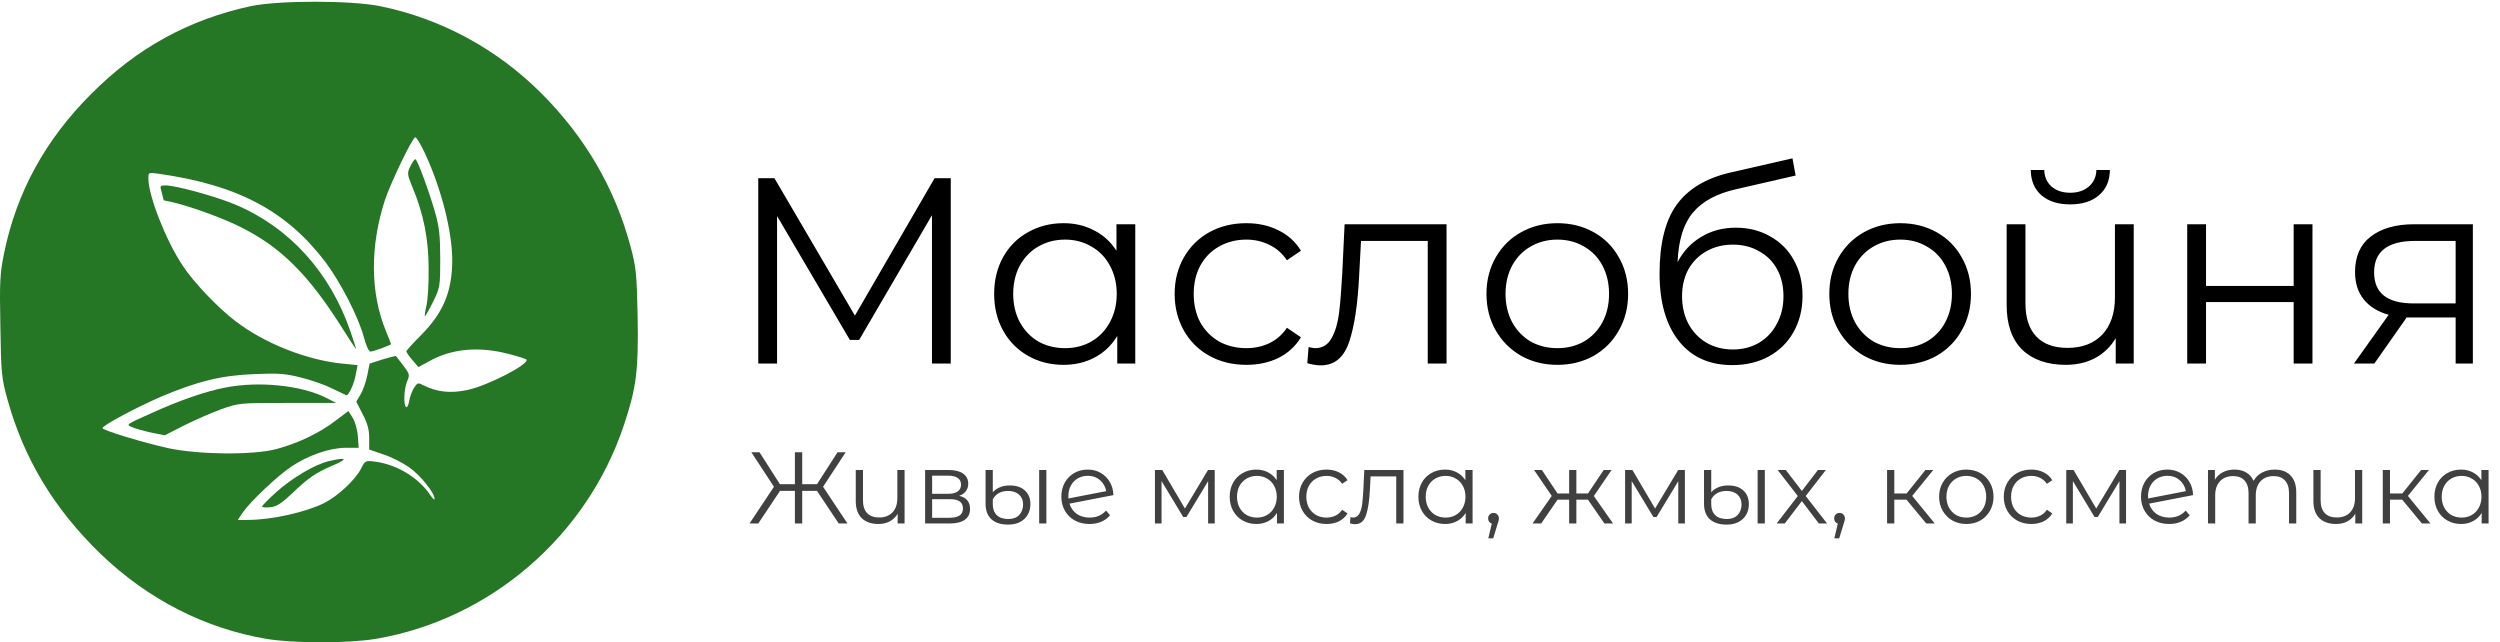 <?xml version="1.0" encoding="UTF-8"?> <svg xmlns="http://www.w3.org/2000/svg" width="1121" height="288" viewBox="0 0 1121 288" fill="none"><path d="M112.41 2.763C84.766 8.743 61.435 21.486 41.045 41.974C20.361 62.56 7.422 86.185 1.834 113.535C-0.028 122.749 -0.224 126.18 0.168 146.374C0.462 167.156 0.756 169.705 3.207 178.625C10.559 205.485 24.185 228.129 45.163 248.421C66.141 268.615 91.726 281.751 119.37 286.456C131.623 288.515 156.228 288.515 168.58 286.456C219.849 277.732 263.177 240.383 279.744 190.683C285.429 173.626 286.312 166.078 285.919 142.061C285.527 122.847 285.233 119.906 282.783 110.692C275.823 84.616 262.589 61.776 242.983 42.072C222.985 21.977 197.792 8.351 170.442 2.763C157.209 0.116 125.153 0.116 112.41 2.763ZM190.636 68.932C197.988 84.812 202.792 103.928 202.792 116.868C202.694 130.788 198.773 140.198 188.872 150.197C185.245 153.824 182.206 157.157 182.206 157.549C182.206 157.941 183.382 159.706 184.951 161.47L187.597 164.607L192.303 162.059C202.302 156.373 214.555 155.197 227.789 158.628C232.004 159.706 235.729 160.882 236.023 161.176C237.886 163.039 218.574 173.038 209.458 174.9C202.007 176.469 195.832 175.782 190.048 172.842C187.401 171.469 187.205 171.567 185.637 173.92C184.755 175.292 183.774 177.939 183.48 179.802C183.186 181.566 182.598 182.84 182.108 182.546C180.833 181.762 181.127 174.214 182.598 170.881C183.774 168.136 183.676 167.646 180.931 164.019C179.265 161.862 177.795 159.902 177.598 159.706C177.5 159.51 174.756 160.196 171.521 161.176L165.737 163.039L164.659 168.43C164.071 171.371 162.698 175.194 161.62 176.959L159.757 180.096L162.6 185.683C164.757 189.8 165.541 192.545 165.541 196.368V201.564L171.815 203.72C175.246 204.799 180.441 207.445 183.284 209.406C188.284 212.837 195.047 221.169 194.851 223.718C194.851 224.306 194.165 223.718 193.185 222.346C187.891 214.209 177.795 208.132 167.796 206.955C163.875 206.465 163.679 206.563 161.816 210.288C159.267 215.19 151.425 222.542 145.347 225.581C137.015 229.698 121.723 233.129 111.135 233.129H106.626L108.783 229.894C112.41 224.698 124.467 213.327 130.643 209.21C138.289 204.113 147.896 200.78 155.15 200.78H160.836L160.444 195.486C160.248 192.643 159.169 188.918 158.091 187.252L156.228 184.311L150.347 188.722C143.387 194.114 133.29 198.917 123.879 201.368C113.684 204.113 89.275 203.916 75.551 200.976C64.376 198.525 45.947 192.937 45.947 191.957C45.947 190.781 61.925 182.252 72.512 177.743C88.883 170.881 99.274 168.332 114.076 167.744C125.055 167.254 128.094 167.548 135.054 169.313C139.564 170.391 145.935 172.646 149.17 174.312C152.405 175.88 155.248 177.253 155.346 177.253C156.424 177.253 158.777 172.057 159.463 168.234L160.346 163.725L153.484 163.039C137.603 161.47 118.684 154.02 105.744 144.119C97.804 138.14 86.825 126.572 81.923 119.122C74.375 107.849 66.533 87.753 66.533 80.009C66.533 77.362 66.631 77.264 70.748 77.853C106.528 82.852 128.486 94.517 146.033 117.652C152.797 126.768 160.64 141.963 163.09 150.981C164.169 155 165.345 157.647 166.129 157.647C167.404 157.647 175.344 154.706 175.344 154.314C175.344 154.118 174.266 151.373 172.893 148.041C166.031 131.18 165.933 110.496 172.501 90.008C175.148 81.97 184.951 61.58 186.225 61.58C186.813 61.58 188.774 64.913 190.636 68.932Z" fill="#257625"></path><path d="M183.97 74.618C182.5 77.656 182.598 78.147 184.853 83.734C189.852 95.498 192.205 107.163 192.205 120.397C192.303 127.161 191.813 134.611 191.224 137.061C190.636 139.414 190.342 141.571 190.538 141.767C190.636 141.963 192.303 139.12 194.165 135.395C197.302 128.925 197.4 128.533 197.4 115.985C197.4 105.692 196.91 101.673 195.146 95.4C192.303 85.499 187.107 71.383 186.225 71.383C185.833 71.383 184.853 72.853 183.97 74.618Z" fill="#257625"></path><path d="M72.513 86.283C73.003 88.047 73.395 89.616 73.395 89.714C73.395 89.812 74.865 90.204 76.63 90.498C84.276 92.165 99.078 97.458 107.214 101.477C125.84 110.594 138.485 123.141 154.17 148.237C157.209 153.04 159.659 156.765 159.659 156.471C159.659 156.275 158.581 152.746 157.209 148.825C148.092 122.161 129.761 101.869 105.352 91.674C96.627 88.047 78.884 83.146 74.277 83.146C71.728 83.146 71.63 83.244 72.513 86.283Z" fill="#257625"></path><path d="M100.843 173.822C91.824 175.587 80.551 179.508 67.611 185.389C56.436 190.389 56.338 190.389 59.279 191.565C60.847 192.251 64.866 193.33 68.003 194.016L73.885 195.192L82.707 190.683C87.609 188.232 95.059 184.997 99.372 183.429C107.116 180.684 107.606 180.684 128.977 180.684H150.739L146.328 178.429C135.152 172.744 115.939 170.783 100.843 173.822Z" fill="#257625"></path><path d="M147.504 206.759C141.23 208.23 131.133 214.209 124.075 220.483C120.448 223.718 117.507 226.757 117.507 227.149C117.507 227.541 119.174 227.639 121.232 227.443C124.075 227.149 126.134 225.777 130.741 221.464C138.191 214.307 141.524 211.955 149.661 208.524C156.326 205.681 155.346 204.897 147.504 206.759Z" fill="#257625"></path><path d="M426.319 79.895V163H417.89V96.516L385.242 152.434H381.086L348.438 96.873V163H340.009V79.895H347.251L383.342 141.512L419.077 79.895H426.319ZM509.055 100.553V163H500.982V150.653C498.449 154.848 495.085 158.053 490.89 160.269C486.775 162.486 482.105 163.594 476.881 163.594C471.024 163.594 465.721 162.248 460.973 159.557C456.224 156.866 452.504 153.107 449.813 148.279C447.122 143.451 445.776 137.95 445.776 131.776C445.776 125.603 447.122 120.102 449.813 115.274C452.504 110.446 456.224 106.726 460.973 104.114C465.721 101.423 471.024 100.078 476.881 100.078C481.947 100.078 486.498 101.146 490.534 103.283C494.65 105.341 498.014 108.388 500.625 112.425V100.553H509.055ZM477.594 156.114C481.947 156.114 485.864 155.125 489.347 153.146C492.909 151.088 495.679 148.199 497.657 144.48C499.715 140.76 500.744 136.525 500.744 131.776C500.744 127.028 499.715 122.793 497.657 119.073C495.679 115.353 492.909 112.504 489.347 110.525C485.864 108.468 481.947 107.439 477.594 107.439C473.161 107.439 469.164 108.468 465.603 110.525C462.12 112.504 459.35 115.353 457.292 119.073C455.314 122.793 454.324 127.028 454.324 131.776C454.324 136.525 455.314 140.76 457.292 144.48C459.35 148.199 462.12 151.088 465.603 153.146C469.164 155.125 473.161 156.114 477.594 156.114ZM558.886 163.594C552.712 163.594 547.172 162.248 542.265 159.557C537.437 156.866 533.638 153.107 530.868 148.279C528.098 143.371 526.712 137.871 526.712 131.776C526.712 125.682 528.098 120.221 530.868 115.393C533.638 110.565 537.437 106.805 542.265 104.114C547.172 101.423 552.712 100.078 558.886 100.078C564.268 100.078 569.056 101.146 573.251 103.283C577.525 105.341 580.889 108.388 583.342 112.425L577.05 116.699C574.992 113.612 572.38 111.317 569.215 109.813C566.049 108.23 562.606 107.439 558.886 107.439C554.374 107.439 550.298 108.468 546.658 110.525C543.096 112.504 540.286 115.353 538.228 119.073C536.25 122.793 535.26 127.028 535.26 131.776C535.26 136.604 536.25 140.878 538.228 144.598C540.286 148.239 543.096 151.088 546.658 153.146C550.298 155.125 554.374 156.114 558.886 156.114C562.606 156.114 566.049 155.362 569.215 153.858C572.38 152.355 574.992 150.059 577.05 146.973L583.342 151.247C580.889 155.283 577.525 158.37 573.251 160.507C568.977 162.565 564.189 163.594 558.886 163.594ZM648.627 100.553V163H640.198V108.032H610.28L609.449 123.466C608.816 136.446 607.312 146.419 604.937 153.384C602.563 160.349 598.329 163.831 592.234 163.831C590.572 163.831 588.554 163.514 586.18 162.881L586.773 155.639C588.198 155.956 589.187 156.114 589.741 156.114C592.986 156.114 595.44 154.61 597.102 151.603C598.764 148.595 599.872 144.875 600.426 140.443C600.98 136.011 601.455 130.154 601.851 122.872L602.919 100.553H648.627ZM698.351 163.594C692.336 163.594 686.914 162.248 682.086 159.557C677.259 156.787 673.459 152.988 670.689 148.16C667.919 143.332 666.534 137.871 666.534 131.776C666.534 125.682 667.919 120.221 670.689 115.393C673.459 110.565 677.259 106.805 682.086 104.114C686.914 101.423 692.336 100.078 698.351 100.078C704.366 100.078 709.788 101.423 714.616 104.114C719.444 106.805 723.203 110.565 725.894 115.393C728.665 120.221 730.05 125.682 730.05 131.776C730.05 137.871 728.665 143.332 725.894 148.16C723.203 152.988 719.444 156.787 714.616 159.557C709.788 162.248 704.366 163.594 698.351 163.594ZM698.351 156.114C702.784 156.114 706.741 155.125 710.223 153.146C713.785 151.088 716.555 148.199 718.534 144.48C720.512 140.76 721.502 136.525 721.502 131.776C721.502 127.028 720.512 122.793 718.534 119.073C716.555 115.353 713.785 112.504 710.223 110.525C706.741 108.468 702.784 107.439 698.351 107.439C693.919 107.439 689.922 108.468 686.36 110.525C682.878 112.504 680.108 115.353 678.05 119.073C676.071 122.793 675.082 127.028 675.082 131.776C675.082 136.525 676.071 140.76 678.05 144.48C680.108 148.199 682.878 151.088 686.36 153.146C689.922 155.125 693.919 156.114 698.351 156.114ZM778.339 102.096C784.116 102.096 789.261 103.402 793.772 106.014C798.363 108.547 801.924 112.148 804.457 116.818C806.99 121.408 808.256 126.671 808.256 132.607C808.256 138.702 806.911 144.123 804.22 148.872C801.608 153.542 797.927 157.183 793.179 159.795C788.43 162.406 782.969 163.712 776.795 163.712C766.427 163.712 758.393 160.072 752.695 152.79C746.996 145.508 744.147 135.457 744.147 122.635C744.147 109.259 746.68 99.01 751.745 91.886C756.89 84.763 764.883 79.935 775.727 77.402L803.745 70.991L805.169 78.708L778.813 84.763C769.87 86.742 763.301 90.264 759.106 95.329C754.911 100.315 752.616 107.716 752.22 117.53C754.753 112.702 758.275 108.942 762.786 106.251C767.297 103.481 772.482 102.096 778.339 102.096ZM777.033 156.708C781.386 156.708 785.264 155.718 788.667 153.74C792.15 151.682 794.841 148.833 796.74 145.192C798.719 141.551 799.708 137.435 799.708 132.845C799.708 128.254 798.758 124.218 796.859 120.735C794.959 117.253 792.268 114.562 788.786 112.662C785.383 110.684 781.465 109.694 777.033 109.694C772.6 109.694 768.643 110.684 765.16 112.662C761.757 114.562 759.066 117.253 757.087 120.735C755.188 124.218 754.238 128.254 754.238 132.845C754.238 137.435 755.188 141.551 757.087 145.192C759.066 148.833 761.797 151.682 765.279 153.74C768.762 155.718 772.679 156.708 777.033 156.708ZM852.086 163.594C846.07 163.594 840.649 162.248 835.821 159.557C830.993 156.787 827.194 152.988 824.424 148.16C821.653 143.332 820.268 137.871 820.268 131.776C820.268 125.682 821.653 120.221 824.424 115.393C827.194 110.565 830.993 106.805 835.821 104.114C840.649 101.423 846.07 100.078 852.086 100.078C858.101 100.078 863.522 101.423 868.35 104.114C873.178 106.805 876.938 110.565 879.629 115.393C882.399 120.221 883.784 125.682 883.784 131.776C883.784 137.871 882.399 143.332 879.629 148.16C876.938 152.988 873.178 156.787 868.35 159.557C863.522 162.248 858.101 163.594 852.086 163.594ZM852.086 156.114C856.518 156.114 860.475 155.125 863.958 153.146C867.519 151.088 870.289 148.199 872.268 144.48C874.247 140.76 875.236 136.525 875.236 131.776C875.236 127.028 874.247 122.793 872.268 119.073C870.289 115.353 867.519 112.504 863.958 110.525C860.475 108.468 856.518 107.439 852.086 107.439C847.653 107.439 843.656 108.468 840.095 110.525C836.612 112.504 833.842 115.353 831.784 119.073C829.806 122.793 828.816 127.028 828.816 131.776C828.816 136.525 829.806 140.76 831.784 144.48C833.842 148.199 836.612 151.088 840.095 153.146C843.656 155.125 847.653 156.114 852.086 156.114ZM956.767 100.553V163H948.694V151.603C946.478 155.402 943.43 158.37 939.552 160.507C935.674 162.565 931.242 163.594 926.255 163.594C918.024 163.594 911.534 161.338 906.785 156.827C902.116 152.236 899.781 145.548 899.781 136.763V100.553H908.21V135.932C908.21 142.501 909.832 147.487 913.077 150.89C916.322 154.294 920.992 155.995 927.086 155.995C933.656 155.995 938.84 154.017 942.639 150.059C946.438 146.023 948.337 140.443 948.337 133.32V100.553H956.767ZM928.274 91.649C922.892 91.649 918.618 90.303 915.452 87.612C912.286 84.921 910.663 81.122 910.584 76.215H916.639C916.718 79.302 917.826 81.795 919.963 83.695C922.1 85.515 924.87 86.425 928.274 86.425C931.677 86.425 934.447 85.515 936.584 83.695C938.8 81.795 939.948 79.302 940.027 76.215H946.082C946.003 81.122 944.341 84.921 941.096 87.612C937.93 90.303 933.656 91.649 928.274 91.649ZM980.753 100.553H989.182V128.215H1028.48V100.553H1036.91V163H1028.48V135.457H989.182V163H980.753V100.553ZM1108.83 100.553V163H1101.11V142.343H1081.52H1079.15L1064.67 163H1055.52L1071.08 141.155C1066.25 139.81 1062.53 137.515 1059.92 134.27C1057.3 131.025 1056 126.909 1056 121.923C1056 114.958 1058.37 109.655 1063.12 106.014C1067.87 102.373 1074.36 100.553 1082.59 100.553H1108.83ZM1064.55 122.16C1064.55 131.42 1070.44 136.05 1082.24 136.05H1101.11V108.032H1082.83C1070.64 108.032 1064.55 112.742 1064.55 122.16Z" fill="black"></path><path d="M366.329 220.092H359.716V234.73H356.433V220.092H349.775L340.016 234.73H336.094L347.039 218.268L336.915 202.809H340.563L349.729 217.128H356.433V202.809H359.716V217.128H366.329L375.54 202.809H379.188L369.065 218.268L380.009 234.73H376.087L366.329 220.092ZM405.609 210.744V234.73H402.508V230.353C401.657 231.812 400.486 232.952 398.997 233.773C397.507 234.563 395.805 234.958 393.889 234.958C390.728 234.958 388.235 234.092 386.411 232.359C384.617 230.596 383.72 228.027 383.72 224.652V210.744H386.958V224.333C386.958 226.857 387.581 228.772 388.827 230.079C390.074 231.386 391.868 232.04 394.208 232.04C396.732 232.04 398.723 231.28 400.182 229.76C401.642 228.209 402.371 226.066 402.371 223.33V210.744H405.609ZM430.099 222.327C433.352 223.087 434.978 225.048 434.978 228.209C434.978 230.307 434.203 231.918 432.653 233.043C431.102 234.168 428.792 234.73 425.721 234.73H414.822V210.744H425.402C428.138 210.744 430.281 211.276 431.832 212.34C433.382 213.404 434.158 214.924 434.158 216.9C434.158 218.207 433.793 219.332 433.063 220.275C432.364 221.187 431.376 221.871 430.099 222.327ZM417.969 221.415H425.174C427.028 221.415 428.442 221.065 429.415 220.366C430.418 219.667 430.92 218.648 430.92 217.311C430.92 215.973 430.418 214.97 429.415 214.301C428.442 213.632 427.028 213.298 425.174 213.298H417.969V221.415ZM425.584 232.177C427.652 232.177 429.202 231.842 430.236 231.174C431.269 230.505 431.786 229.456 431.786 228.027C431.786 226.598 431.315 225.549 430.373 224.88C429.43 224.181 427.941 223.832 425.904 223.832H417.969V232.177H425.584ZM452.097 235.232C448.814 235.232 446.291 234.426 444.527 232.815C442.795 231.174 441.928 228.863 441.928 225.884V210.744H445.166V220.731C445.895 219.849 446.914 219.119 448.221 218.542C449.528 217.964 451.048 217.675 452.781 217.675C455.7 217.675 457.965 218.435 459.576 219.955C461.218 221.445 462.039 223.482 462.039 226.066C462.039 227.86 461.628 229.456 460.807 230.854C460.017 232.222 458.862 233.302 457.342 234.092C455.852 234.852 454.104 235.232 452.097 235.232ZM465.96 210.744H469.198V234.73H465.96V210.744ZM452.189 232.724C454.256 232.724 455.867 232.116 457.022 230.9C458.178 229.653 458.755 228.073 458.755 226.157C458.755 224.364 458.162 222.92 456.977 221.825C455.791 220.7 454.119 220.138 451.961 220.138C450.38 220.138 448.996 220.472 447.811 221.141C446.655 221.81 445.774 222.737 445.166 223.923V226.112C445.166 228.179 445.759 229.805 446.944 230.991C448.16 232.146 449.908 232.724 452.189 232.724ZM488.585 232.086C490.075 232.086 491.443 231.827 492.689 231.31C493.966 230.763 495.045 229.973 495.927 228.939L497.751 231.037C496.687 232.314 495.364 233.286 493.784 233.955C492.203 234.624 490.455 234.958 488.539 234.958C486.077 234.958 483.888 234.442 481.973 233.408C480.057 232.344 478.568 230.885 477.504 229.03C476.44 227.176 475.908 225.078 475.908 222.737C475.908 220.396 476.409 218.299 477.412 216.444C478.446 214.59 479.86 213.146 481.653 212.112C483.447 211.078 485.484 210.561 487.764 210.561C489.892 210.561 491.808 211.048 493.51 212.021C495.243 212.994 496.611 214.346 497.614 216.079C498.648 217.812 499.195 219.788 499.256 222.008L479.556 225.838C480.164 227.784 481.258 229.319 482.839 230.444C484.45 231.538 486.366 232.086 488.585 232.086ZM487.764 213.343C486.092 213.343 484.587 213.738 483.25 214.529C481.942 215.289 480.909 216.368 480.149 217.767C479.419 219.135 479.054 220.715 479.054 222.509C479.054 222.965 479.069 223.3 479.1 223.512L496.018 220.229C495.653 218.223 494.726 216.581 493.236 215.304C491.747 213.997 489.923 213.343 487.764 213.343ZM544.686 210.744V234.73H541.722V215.76L532.009 231.812H530.549L520.836 215.714V234.73H517.872V210.744H521.155L531.325 228.027L541.676 210.744H544.686ZM575.697 210.744V234.73H572.596V229.988C571.623 231.599 570.331 232.83 568.72 233.682C567.139 234.533 565.346 234.958 563.339 234.958C561.089 234.958 559.052 234.442 557.228 233.408C555.404 232.374 553.975 230.93 552.942 229.076C551.908 227.221 551.391 225.108 551.391 222.737C551.391 220.366 551.908 218.253 552.942 216.398C553.975 214.544 555.404 213.115 557.228 212.112C559.052 211.078 561.089 210.561 563.339 210.561C565.285 210.561 567.033 210.972 568.583 211.793C570.164 212.583 571.456 213.754 572.459 215.304V210.744H575.697ZM563.613 232.086C565.285 232.086 566.79 231.706 568.127 230.946C569.495 230.155 570.559 229.045 571.319 227.617C572.11 226.188 572.505 224.561 572.505 222.737C572.505 220.913 572.11 219.287 571.319 217.858C570.559 216.429 569.495 215.334 568.127 214.574C566.79 213.784 565.285 213.389 563.613 213.389C561.91 213.389 560.375 213.784 559.007 214.574C557.669 215.334 556.605 216.429 555.815 217.858C555.055 219.287 554.675 220.913 554.675 222.737C554.675 224.561 555.055 226.188 555.815 227.617C556.605 229.045 557.669 230.155 559.007 230.946C560.375 231.706 561.91 232.086 563.613 232.086ZM594.838 234.958C592.467 234.958 590.339 234.442 588.454 233.408C586.599 232.374 585.14 230.93 584.076 229.076C583.012 227.191 582.48 225.078 582.48 222.737C582.48 220.396 583.012 218.299 584.076 216.444C585.14 214.59 586.599 213.146 588.454 212.112C590.339 211.078 592.467 210.561 594.838 210.561C596.905 210.561 598.745 210.972 600.356 211.793C601.997 212.583 603.29 213.754 604.232 215.304L601.815 216.946C601.025 215.76 600.021 214.878 598.805 214.301C597.589 213.693 596.267 213.389 594.838 213.389C593.105 213.389 591.539 213.784 590.141 214.574C588.773 215.334 587.694 216.429 586.903 217.858C586.143 219.287 585.763 220.913 585.763 222.737C585.763 224.592 586.143 226.233 586.903 227.662C587.694 229.061 588.773 230.155 590.141 230.946C591.539 231.706 593.105 232.086 594.838 232.086C596.267 232.086 597.589 231.797 598.805 231.219C600.021 230.641 601.025 229.76 601.815 228.574L604.232 230.216C603.29 231.766 601.997 232.952 600.356 233.773C598.714 234.563 596.875 234.958 594.838 234.958ZM629.308 210.744V234.73H626.071V213.617H614.579L614.26 219.545C614.017 224.531 613.439 228.361 612.527 231.037C611.615 233.712 609.988 235.05 607.647 235.05C607.009 235.05 606.234 234.928 605.322 234.685L605.55 231.903C606.097 232.025 606.477 232.086 606.69 232.086C607.936 232.086 608.879 231.508 609.517 230.353C610.156 229.197 610.581 227.769 610.794 226.066C611.007 224.364 611.189 222.114 611.341 219.317L611.752 210.744H629.308ZM660.31 210.744V234.73H657.209V229.988C656.236 231.599 654.944 232.83 653.333 233.682C651.752 234.533 649.959 234.958 647.952 234.958C645.702 234.958 643.666 234.442 641.841 233.408C640.017 232.374 638.589 230.93 637.555 229.076C636.521 227.221 636.004 225.108 636.004 222.737C636.004 220.366 636.521 218.253 637.555 216.398C638.589 214.544 640.017 213.115 641.841 212.112C643.666 211.078 645.702 210.561 647.952 210.561C649.898 210.561 651.646 210.972 653.196 211.793C654.777 212.583 656.069 213.754 657.073 215.304V210.744H660.31ZM648.226 232.086C649.898 232.086 651.403 231.706 652.74 230.946C654.108 230.155 655.172 229.045 655.932 227.617C656.723 226.188 657.118 224.561 657.118 222.737C657.118 220.913 656.723 219.287 655.932 217.858C655.172 216.429 654.108 215.334 652.74 214.574C651.403 213.784 649.898 213.389 648.226 213.389C646.523 213.389 644.988 213.784 643.62 214.574C642.282 215.334 641.218 216.429 640.428 217.858C639.668 219.287 639.288 220.913 639.288 222.737C639.288 224.561 639.668 226.188 640.428 227.617C641.218 229.045 642.282 230.155 643.62 230.946C644.988 231.706 646.523 232.086 648.226 232.086ZM669.692 229.988C670.391 229.988 670.969 230.231 671.425 230.717C671.881 231.174 672.109 231.751 672.109 232.45C672.109 232.815 672.048 233.21 671.927 233.636C671.835 234.062 671.683 234.548 671.471 235.095L669.555 241.388H667.366L668.917 234.776C668.431 234.624 668.035 234.35 667.731 233.955C667.427 233.53 667.275 233.028 667.275 232.45C667.275 231.751 667.503 231.174 667.959 230.717C668.415 230.231 668.993 229.988 669.692 229.988ZM712.04 224.06H706.841V234.73H703.603V224.06H698.405L691.063 234.73H687.187L695.805 222.372L687.871 210.744H691.382L698.405 221.278H703.603V210.744H706.841V221.278H712.04L719.108 210.744H722.619L714.685 222.418L723.303 234.73H719.427L712.04 224.06ZM755.506 210.744V234.73H752.542V215.76L742.829 231.812H741.37L731.656 215.714V234.73H728.692V210.744H731.976L742.145 228.027L752.496 210.744H755.506ZM774.25 235.232C770.967 235.232 768.444 234.426 766.68 232.815C764.948 231.174 764.081 228.863 764.081 225.884V210.744H767.319V220.731C768.049 219.849 769.067 219.119 770.374 218.542C771.681 217.964 773.202 217.675 774.934 217.675C777.853 217.675 780.118 218.435 781.729 219.955C783.371 221.445 784.192 223.482 784.192 226.066C784.192 227.86 783.781 229.456 782.96 230.854C782.17 232.222 781.015 233.302 779.495 234.092C778.005 234.852 776.257 235.232 774.25 235.232ZM788.113 210.744H791.351V234.73H788.113V210.744ZM774.342 232.724C776.409 232.724 778.02 232.116 779.175 230.9C780.331 229.653 780.908 228.073 780.908 226.157C780.908 224.364 780.315 222.92 779.13 221.825C777.944 220.7 776.272 220.138 774.114 220.138C772.533 220.138 771.149 220.472 769.964 221.141C768.809 221.81 767.927 222.737 767.319 223.923V226.112C767.319 228.179 767.912 229.805 769.097 230.991C770.313 232.146 772.061 232.724 774.342 232.724ZM815.572 234.73L807.956 224.698L800.295 234.73H796.647L806.132 222.418L797.103 210.744H800.751L807.956 220.138L815.161 210.744H818.718L809.689 222.418L819.266 234.73H815.572ZM824.846 229.988C825.545 229.988 826.123 230.231 826.579 230.717C827.035 231.174 827.263 231.751 827.263 232.45C827.263 232.815 827.202 233.21 827.08 233.636C826.989 234.062 826.837 234.548 826.624 235.095L824.709 241.388H822.52L824.071 234.776C823.584 234.624 823.189 234.35 822.885 233.955C822.581 233.53 822.429 233.028 822.429 232.45C822.429 231.751 822.657 231.174 823.113 230.717C823.569 230.231 824.147 229.988 824.846 229.988ZM854.881 224.06H849.408V234.73H846.171V210.744H849.408V221.278H854.926L863.363 210.744H866.874L857.434 222.372L867.558 234.73H863.728L854.881 224.06ZM881.717 234.958C879.407 234.958 877.325 234.442 875.47 233.408C873.616 232.344 872.156 230.885 871.092 229.03C870.028 227.176 869.496 225.078 869.496 222.737C869.496 220.396 870.028 218.299 871.092 216.444C872.156 214.59 873.616 213.146 875.47 212.112C877.325 211.078 879.407 210.561 881.717 210.561C884.028 210.561 886.11 211.078 887.965 212.112C889.819 213.146 891.264 214.59 892.297 216.444C893.361 218.299 893.893 220.396 893.893 222.737C893.893 225.078 893.361 227.176 892.297 229.03C891.264 230.885 889.819 232.344 887.965 233.408C886.11 234.442 884.028 234.958 881.717 234.958ZM881.717 232.086C883.42 232.086 884.94 231.706 886.278 230.946C887.646 230.155 888.71 229.045 889.47 227.617C890.23 226.188 890.61 224.561 890.61 222.737C890.61 220.913 890.23 219.287 889.47 217.858C888.71 216.429 887.646 215.334 886.278 214.574C884.94 213.784 883.42 213.389 881.717 213.389C880.015 213.389 878.48 213.784 877.112 214.574C875.774 215.334 874.71 216.429 873.92 217.858C873.16 219.287 872.78 220.913 872.78 222.737C872.78 224.561 873.16 226.188 873.92 227.617C874.71 229.045 875.774 230.155 877.112 230.946C878.48 231.706 880.015 232.086 881.717 232.086ZM910.845 234.958C908.474 234.958 906.346 234.442 904.461 233.408C902.607 232.374 901.147 230.93 900.083 229.076C899.019 227.191 898.487 225.078 898.487 222.737C898.487 220.396 899.019 218.299 900.083 216.444C901.147 214.59 902.607 213.146 904.461 212.112C906.346 211.078 908.474 210.561 910.845 210.561C912.913 210.561 914.752 210.972 916.363 211.793C918.005 212.583 919.297 213.754 920.239 215.304L917.822 216.946C917.032 215.76 916.029 214.878 914.813 214.301C913.597 213.693 912.274 213.389 910.845 213.389C909.113 213.389 907.547 213.784 906.148 214.574C904.78 215.334 903.701 216.429 902.911 217.858C902.151 219.287 901.771 220.913 901.771 222.737C901.771 224.592 902.151 226.233 902.911 227.662C903.701 229.061 904.78 230.155 906.148 230.946C907.547 231.706 909.113 232.086 910.845 232.086C912.274 232.086 913.597 231.797 914.813 231.219C916.029 230.641 917.032 229.76 917.822 228.574L920.239 230.216C919.297 231.766 918.005 232.952 916.363 233.773C914.722 234.563 912.882 234.958 910.845 234.958ZM953.323 210.744V234.73H950.358V215.76L940.645 231.812H939.186L929.473 215.714V234.73H926.509V210.744H929.792L939.961 228.027L950.313 210.744H953.323ZM972.705 232.086C974.195 232.086 975.563 231.827 976.809 231.31C978.086 230.763 979.165 229.973 980.047 228.939L981.871 231.037C980.807 232.314 979.485 233.286 977.904 233.955C976.323 234.624 974.575 234.958 972.66 234.958C970.197 234.958 968.008 234.442 966.093 233.408C964.178 232.344 962.688 230.885 961.624 229.03C960.56 227.176 960.028 225.078 960.028 222.737C960.028 220.396 960.529 218.299 961.533 216.444C962.566 214.59 963.98 213.146 965.774 212.112C967.567 211.078 969.604 210.561 971.884 210.561C974.012 210.561 975.928 211.048 977.63 212.021C979.363 212.994 980.731 214.346 981.734 216.079C982.768 217.812 983.315 219.788 983.376 222.008L963.676 225.838C964.284 227.784 965.378 229.319 966.959 230.444C968.571 231.538 970.486 232.086 972.705 232.086ZM971.884 213.343C970.212 213.343 968.707 213.738 967.37 214.529C966.063 215.289 965.029 216.368 964.269 217.767C963.539 219.135 963.174 220.715 963.174 222.509C963.174 222.965 963.19 223.3 963.22 223.512L980.138 220.229C979.774 218.223 978.846 216.581 977.357 215.304C975.867 213.997 974.043 213.343 971.884 213.343ZM1019.97 210.561C1022.98 210.561 1025.34 211.428 1027.04 213.161C1028.77 214.894 1029.64 217.447 1029.64 220.822V234.73H1026.4V221.141C1026.4 218.648 1025.79 216.748 1024.58 215.441C1023.39 214.134 1021.71 213.48 1019.52 213.48C1017.02 213.48 1015.06 214.255 1013.63 215.806C1012.2 217.326 1011.49 219.439 1011.49 222.144V234.73H1008.25V221.141C1008.25 218.648 1007.64 216.748 1006.43 215.441C1005.24 214.134 1003.54 213.48 1001.32 213.48C998.859 213.48 996.898 214.255 995.438 215.806C994.01 217.326 993.295 219.439 993.295 222.144V234.73H990.057V210.744H993.158V215.122C994.01 213.662 995.195 212.538 996.715 211.747C998.235 210.957 999.983 210.561 1001.96 210.561C1003.97 210.561 1005.7 210.987 1007.16 211.838C1008.65 212.69 1009.76 213.951 1010.49 215.623C1011.37 214.042 1012.63 212.811 1014.27 211.929C1015.94 211.017 1017.84 210.561 1019.97 210.561ZM1059.22 210.744V234.73H1056.12V230.353C1055.27 231.812 1054.1 232.952 1052.61 233.773C1051.12 234.563 1049.42 234.958 1047.5 234.958C1044.34 234.958 1041.85 234.092 1040.02 232.359C1038.23 230.596 1037.33 228.027 1037.33 224.652V210.744H1040.57V224.333C1040.57 226.857 1041.19 228.772 1042.44 230.079C1043.69 231.386 1045.48 232.04 1047.82 232.04C1050.35 232.04 1052.34 231.28 1053.8 229.76C1055.26 228.209 1055.98 226.066 1055.98 223.33V210.744H1059.22ZM1077.15 224.06H1071.67V234.73H1068.44V210.744H1071.67V221.278H1077.19L1085.63 210.744H1089.14L1079.7 222.372L1089.82 234.73H1085.99L1077.15 224.06ZM1115.88 210.744V234.73H1112.78V229.988C1111.81 231.599 1110.52 232.83 1108.91 233.682C1107.33 234.533 1105.53 234.958 1103.53 234.958C1101.28 234.958 1099.24 234.442 1097.42 233.408C1095.59 232.374 1094.16 230.93 1093.13 229.076C1092.1 227.221 1091.58 225.108 1091.58 222.737C1091.58 220.366 1092.1 218.253 1093.13 216.398C1094.16 214.544 1095.59 213.115 1097.42 212.112C1099.24 211.078 1101.28 210.561 1103.53 210.561C1105.47 210.561 1107.22 210.972 1108.77 211.793C1110.35 212.583 1111.64 213.754 1112.65 215.304V210.744H1115.88ZM1103.8 232.086C1105.47 232.086 1106.98 231.706 1108.31 230.946C1109.68 230.155 1110.75 229.045 1111.51 227.617C1112.3 226.188 1112.69 224.561 1112.69 222.737C1112.69 220.913 1112.3 219.287 1111.51 217.858C1110.75 216.429 1109.68 215.334 1108.31 214.574C1106.98 213.784 1105.47 213.389 1103.8 213.389C1102.1 213.389 1100.56 213.784 1099.19 214.574C1097.86 215.334 1096.79 216.429 1096 217.858C1095.24 219.287 1094.86 220.913 1094.86 222.737C1094.86 224.561 1095.24 226.188 1096 227.617C1096.79 229.045 1097.86 230.155 1099.19 230.946C1100.56 231.706 1102.1 232.086 1103.8 232.086Z" fill="#404040"></path></svg> 